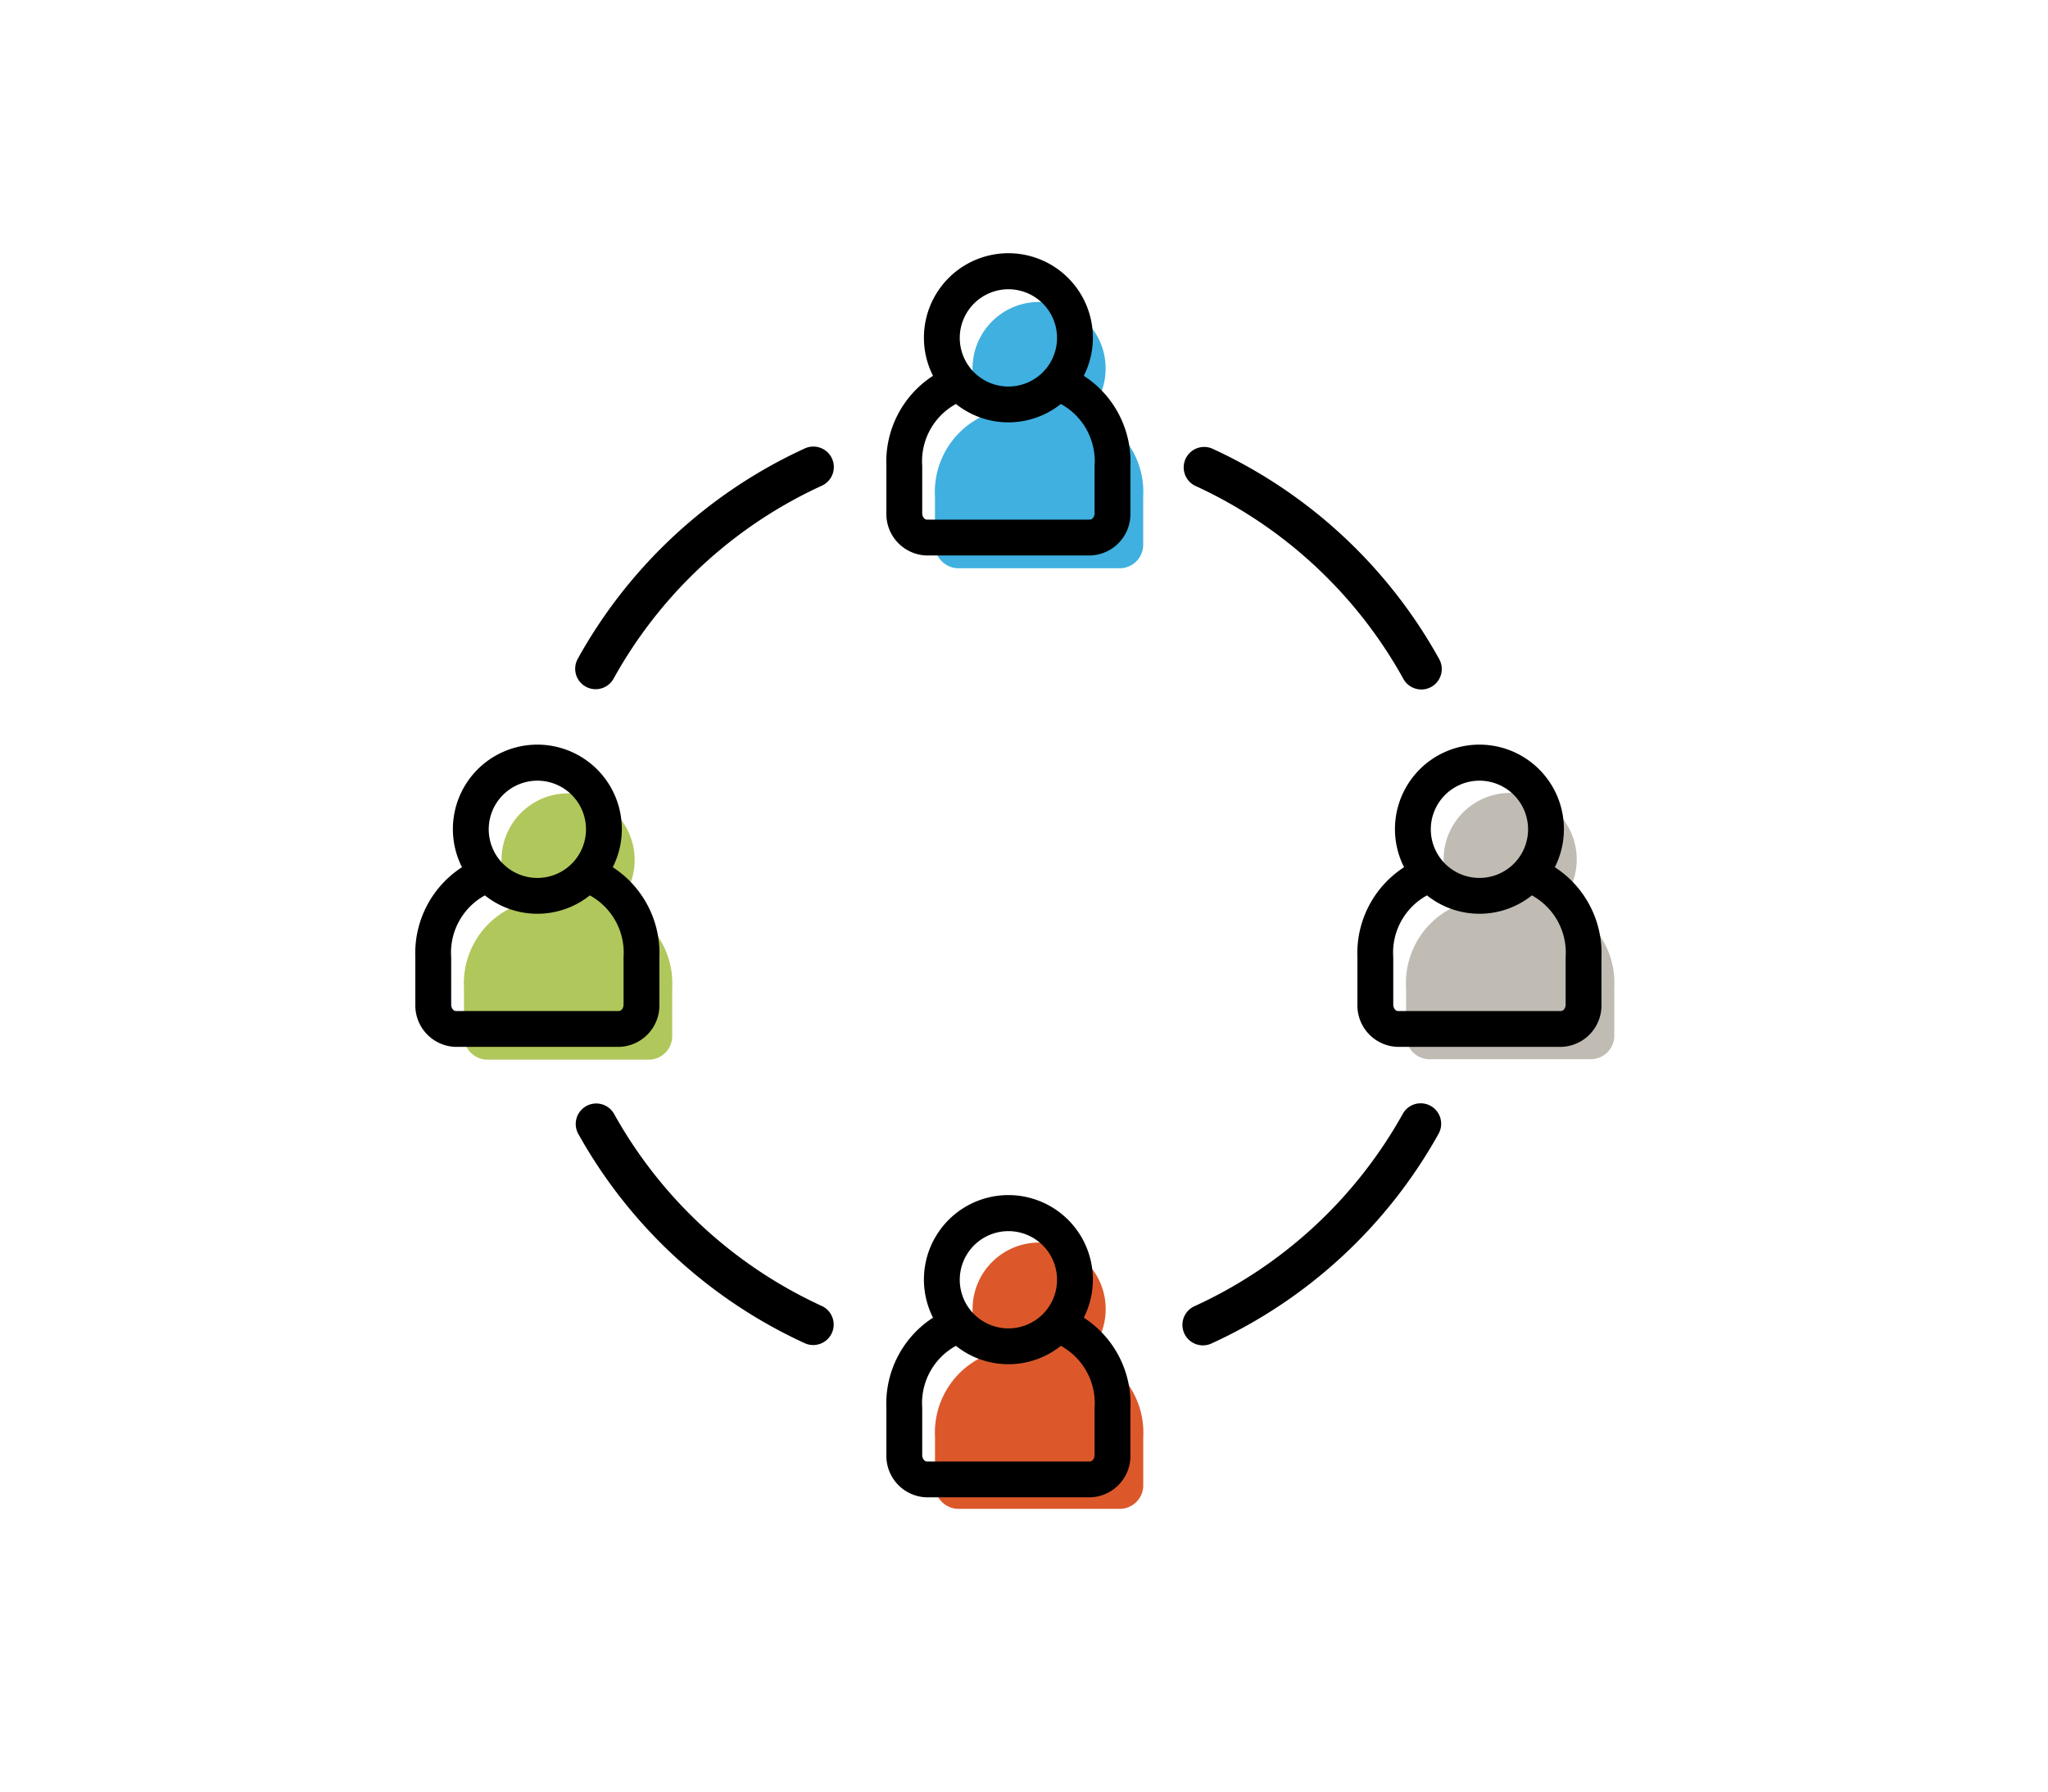 <?xml version="1.0" encoding="UTF-8"?> <svg xmlns="http://www.w3.org/2000/svg" id="Layer_1" data-name="Layer 1" viewBox="0 0 200 175"><defs><style>.cls-1{fill:#3fb0e0;}.cls-2{fill:#b0c75b;}.cls-3{fill:#dc582a;}.cls-4{fill:#aba59b;opacity:0.75;isolation:isolate;}</style></defs><title>cppp-icons</title><path d="M138.8,67.346a2,2,0,0,1-1.753-1.035,44.4,44.4,0,0,0-20.362-18.874A2,2,0,0,1,118.34,43.8a48.423,48.423,0,0,1,22.209,20.585,2,2,0,0,1-1.75,2.965Z"></path><path d="M58.168,67.321a2,2,0,0,1-1.749-2.965A48.413,48.413,0,0,1,78.6,43.8a2,2,0,1,1,1.658,3.641A44.386,44.386,0,0,0,59.921,66.287,2,2,0,0,1,58.168,67.321Z"></path><path d="M79.411,131.381a1.99,1.99,0,0,1-.829-.182A48.441,48.441,0,0,1,56.476,110.76a2,2,0,0,1,3.5-1.942,44.413,44.413,0,0,0,20.268,18.743,2,2,0,0,1-.831,3.82Z"></path><path d="M117.474,131.412a2,2,0,0,1-.828-3.822A44.407,44.407,0,0,0,136.989,108.8a2,2,0,0,1,3.5,1.939A48.44,48.44,0,0,1,118.3,131.233,2,2,0,0,1,117.474,131.412Z"></path><path class="cls-1" d="M106.29,40.358a6.5,6.5,0,1,0-9.634,0,8.2,8.2,0,0,0-5.35,8.146v4.62a2.3,2.3,0,0,0,2.2,2.38H109.44a2.3,2.3,0,0,0,2.2-2.38v-4.62A8.207,8.207,0,0,0,106.29,40.358Z"></path><path class="cls-2" d="M60.294,88.358a6.5,6.5,0,1,0-9.634,0,8.2,8.2,0,0,0-5.35,8.146v4.62a2.3,2.3,0,0,0,2.2,2.38H63.444a2.3,2.3,0,0,0,2.2-2.38v-4.62A8.207,8.207,0,0,0,60.294,88.358Z"></path><path class="cls-3" d="M106.294,132.234a6.5,6.5,0,1,0-9.633,0,8.2,8.2,0,0,0-5.35,8.146V145a2.3,2.3,0,0,0,2.2,2.38h15.934a2.3,2.3,0,0,0,2.2-2.38v-4.62A8.206,8.206,0,0,0,106.294,132.234Z"></path><path class="cls-4" d="M152.294,88.313a6.5,6.5,0,1,0-9.633,0,8.2,8.2,0,0,0-5.35,8.147v4.62a2.3,2.3,0,0,0,2.2,2.38h15.934a2.3,2.3,0,0,0,2.2-2.38V96.46A8.2,8.2,0,0,0,152.294,88.313Z"></path><path d="M105.839,36.708a8.25,8.25,0,1,0-14.724,0,10,10,0,0,0-4.555,8.8v4.62a4.048,4.048,0,0,0,3.95,4.13h15.934a4.047,4.047,0,0,0,3.949-4.13v-4.62A10,10,0,0,0,105.839,36.708Zm-7.362-8.453a4.75,4.75,0,1,1-4.75,4.75A4.756,4.756,0,0,1,98.477,28.255Zm8.416,21.87c0,.371-.236.63-.449.63H90.51c-.212,0-.45-.259-.45-.63v-4.62a6.38,6.38,0,0,1,3.294-6.045,8.208,8.208,0,0,0,10.246,0,6.381,6.381,0,0,1,3.293,6.045Z"></path><path d="M105.839,128.708a8.25,8.25,0,1,0-14.724,0,10,10,0,0,0-4.555,8.8v4.62a4.048,4.048,0,0,0,3.95,4.13h15.934a4.047,4.047,0,0,0,3.949-4.13v-4.62A10,10,0,0,0,105.839,128.708Zm-7.362-8.453a4.75,4.75,0,1,1-4.75,4.75A4.756,4.756,0,0,1,98.477,120.255Zm8.416,21.87c0,.371-.236.63-.449.63H90.51c-.212,0-.45-.259-.45-.63v-4.62a6.38,6.38,0,0,1,3.294-6.045,8.208,8.208,0,0,0,10.246,0,6.381,6.381,0,0,1,3.293,6.045Z"></path><path d="M59.839,84.708a8.25,8.25,0,1,0-14.724,0,10,10,0,0,0-4.555,8.8v4.62a4.048,4.048,0,0,0,3.95,4.13H60.444a4.047,4.047,0,0,0,3.949-4.13v-4.62A10,10,0,0,0,59.839,84.708Zm-7.362-8.453a4.75,4.75,0,1,1-4.75,4.75A4.756,4.756,0,0,1,52.477,76.255Zm8.416,21.87c0,.371-.236.63-.449.63H44.51c-.212,0-.45-.259-.45-.63v-4.62a6.38,6.38,0,0,1,3.294-6.045,8.208,8.208,0,0,0,10.246,0,6.381,6.381,0,0,1,3.293,6.045Z"></path><path d="M151.839,84.708a8.25,8.25,0,1,0-14.724,0,10,10,0,0,0-4.555,8.8v4.62a4.048,4.048,0,0,0,3.95,4.13h15.934a4.047,4.047,0,0,0,3.949-4.13v-4.62A10,10,0,0,0,151.839,84.708Zm-7.362-8.453a4.75,4.75,0,1,1-4.75,4.75A4.756,4.756,0,0,1,144.477,76.255Zm8.416,21.87c0,.371-.236.63-.449.63H136.51c-.212,0-.45-.259-.45-.63v-4.62a6.38,6.38,0,0,1,3.294-6.045,8.208,8.208,0,0,0,10.246,0,6.381,6.381,0,0,1,3.293,6.045Z"></path></svg> 